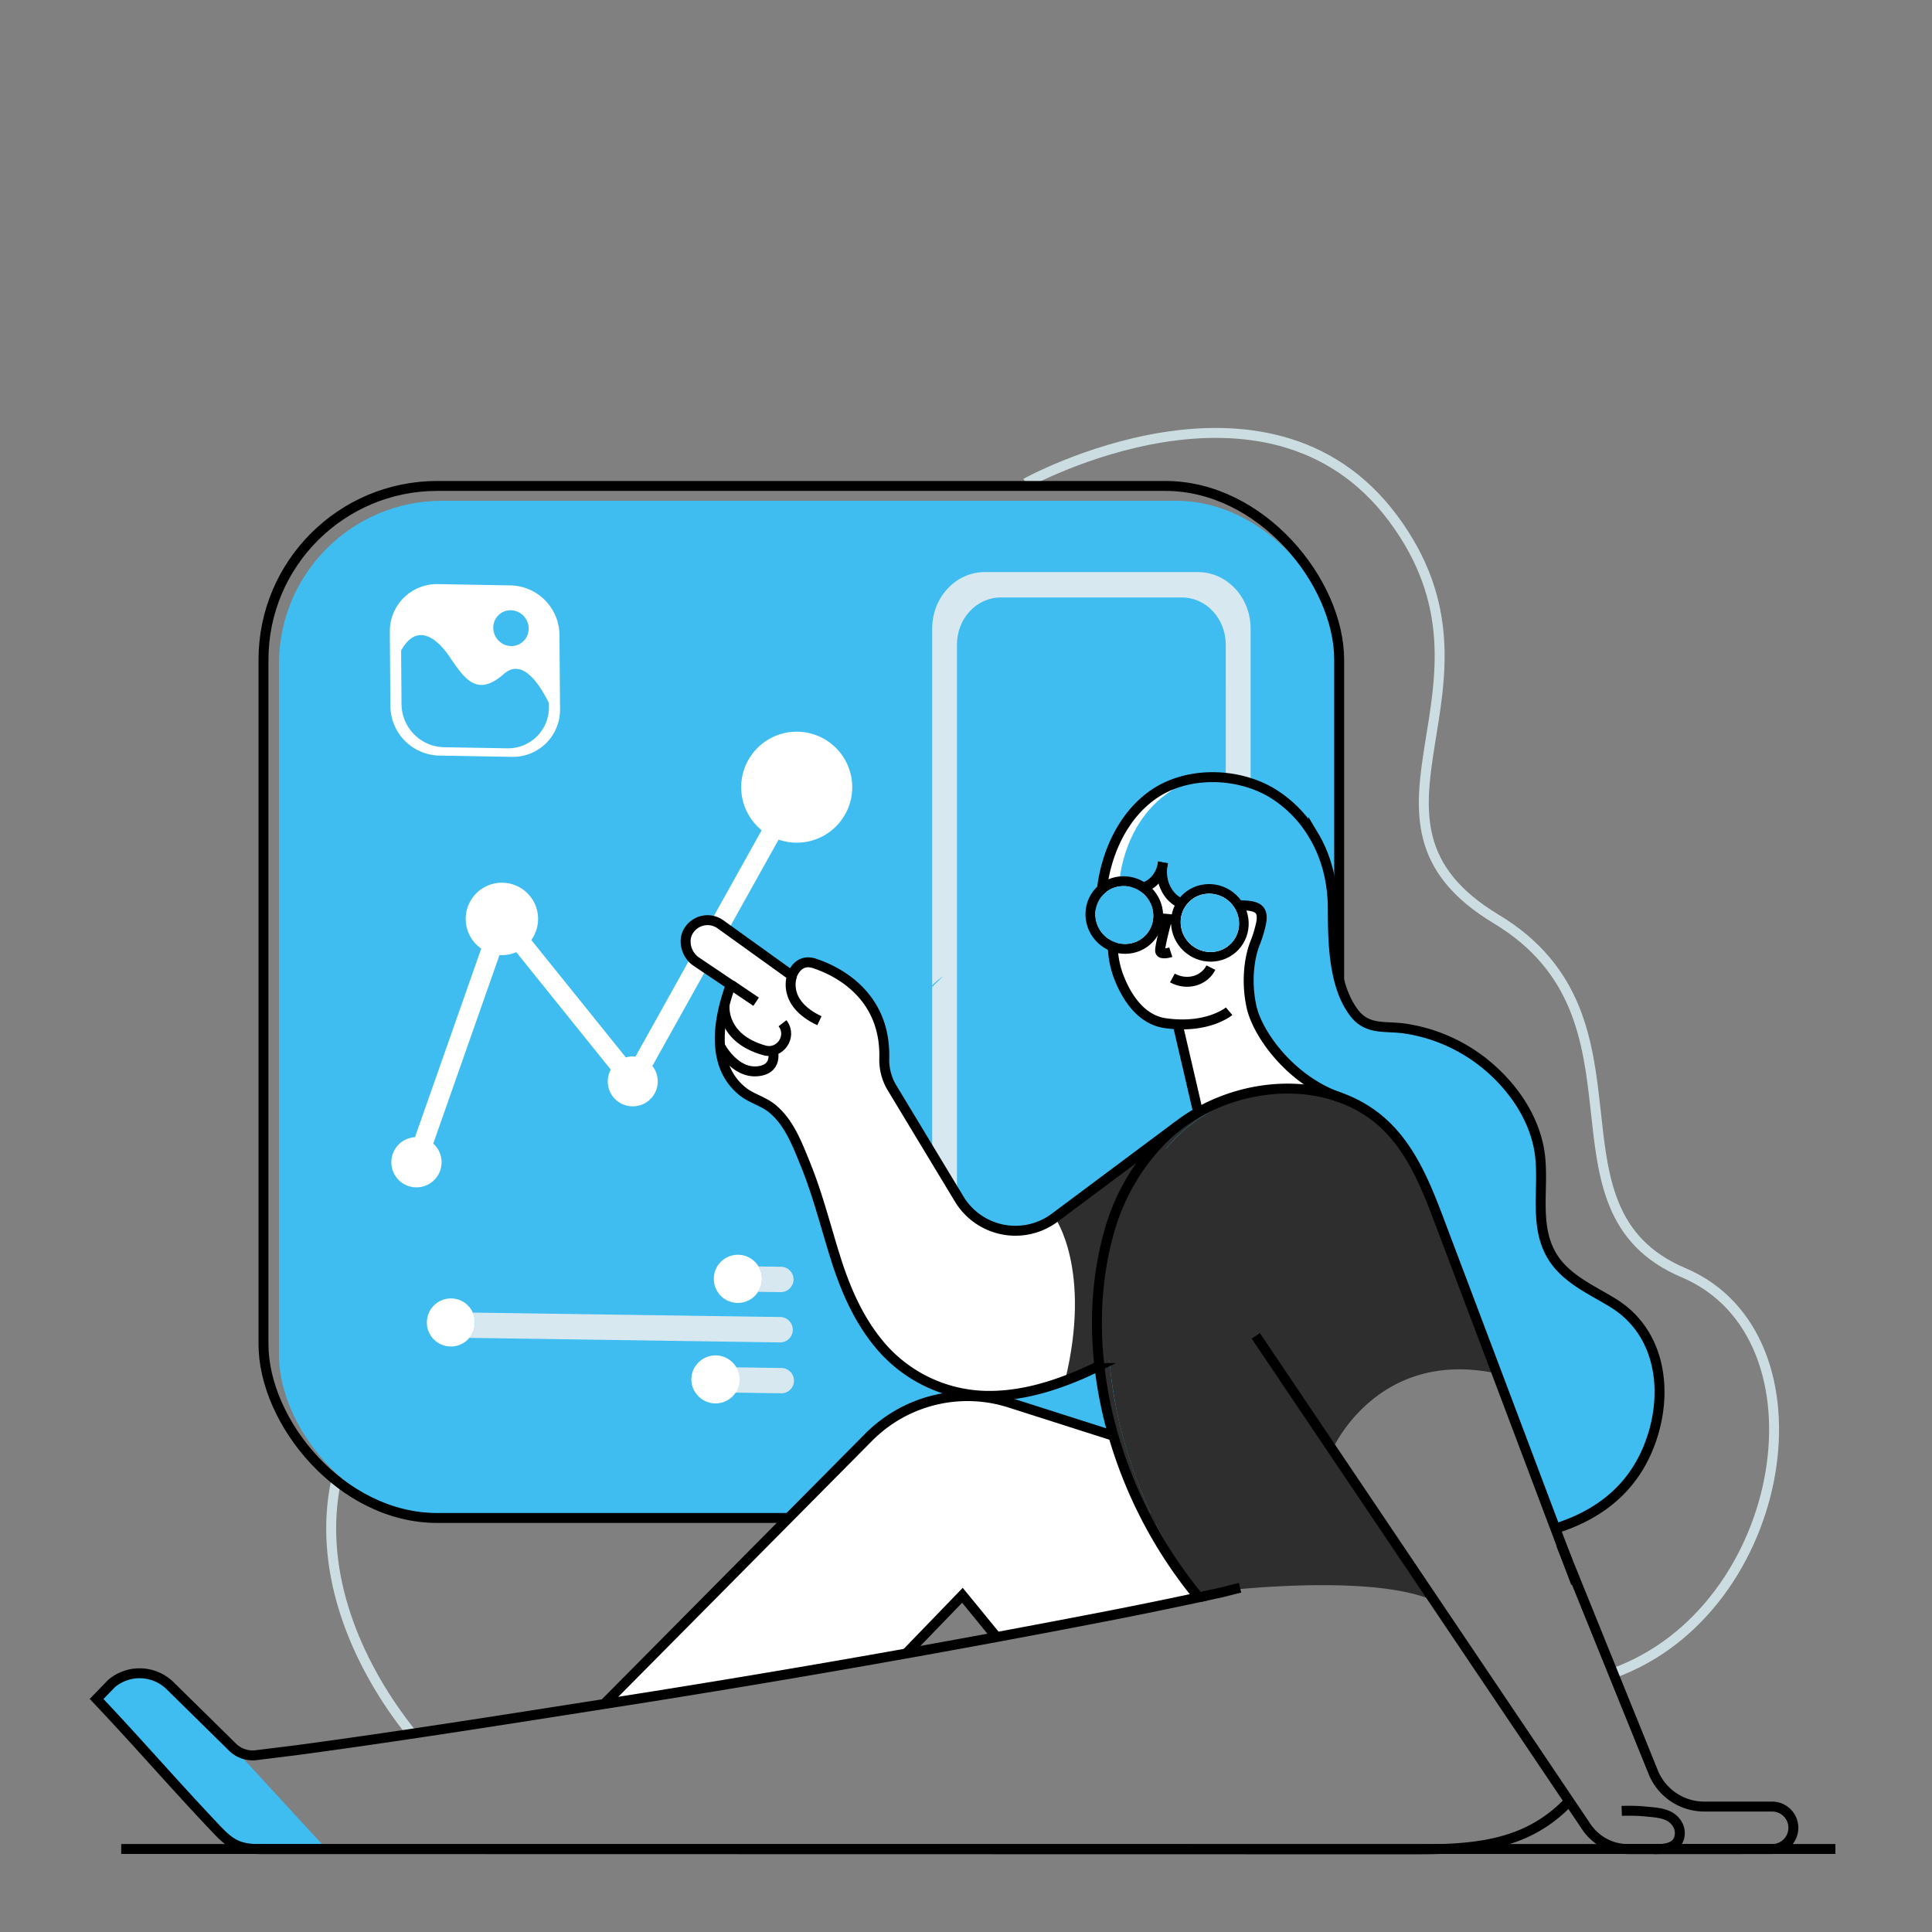 <svg id="Layer_2" data-name="Layer 2" xmlns="http://www.w3.org/2000/svg" viewBox="0 0 1000 1000"><rect x="0" y="0" width="1000" height="1000" fill="#808080" stroke="none"/><defs><style>.cls-1,.cls-3,.cls-8{fill:none;}.cls-1{stroke:#ccdde2;}.cls-1,.cls-3{stroke-miterlimit:10;stroke-width:5.14px;}.cls-2{fill:#3fbdf1;}.cls-3{stroke:#000;}.cls-4{fill:#d7e8f0;}.cls-5{fill:#fff;}.cls-6{opacity:0.72;}.cls-7{fill:#2e2e2e;}</style></defs><path class="cls-1" d="M531,250.07s125-69.22,190.09,18.27-32.24,155.82,53.27,207.3,19.47,150.27,97,183.09S925.87,833.36,835,866.08"/><path class="cls-1" d="M174.18,765.65c-.24,1-.44,1.92-.61,2.91-.41,2.06-.79,4.15-1.06,6.27-6,44.23,13.42,88.59,40.62,122.54"/><rect class="cls-2" x="144.39" y="259.21" width="548.75" height="526.49" rx="84.37"/><rect class="cls-3" x="136.38" y="251.52" width="556.77" height="534.18" rx="89.97"/><rect class="cls-2" x="155.18" y="269.56" width="527.17" height="505.78" rx="84.37"/><path class="cls-4" d="M620.07,296.11H509.69c-15,0-27.19,13.1-27.19,29.23V620.21c0,16.16,12.19,29.27,27.19,29.27H620.07c15,0,27.24-13.11,27.24-29.27V325.34C647.31,309.21,635.11,296.11,620.07,296.11ZM634.46,612c0,13.48-10.14,24.37-22.68,24.37H518c-12.54,0-22.68-10.89-22.68-24.37V333.62c0-13.47,10.14-24.37,22.68-24.37h93.76c12.54,0,22.68,10.9,22.68,24.37Z"/><path class="cls-2" d="M371.25,668.33,209.48,666a6.57,6.57,0,0,1-6.46-6.67,6.11,6.11,0,0,1,.26-1.77,6.6,6.6,0,0,1,6.4-4.69l161.77,2.38a12.25,12.25,0,0,0-2,6.28A12.47,12.47,0,0,0,371.25,668.33Z"/><path class="cls-4" d="M410.46,664.09a6.63,6.63,0,0,1-6.39,4.72l-11.68-.17a12.48,12.48,0,0,0,.2-13.13l11.68.17a6.59,6.59,0,0,1,6.47,6.67A6,6,0,0,1,410.46,664.09Z"/><path class="cls-4" d="M410.08,690.14a6.58,6.58,0,0,1-6.38,4.69l-160.77-2.35a12.21,12.21,0,0,0,2.88-7.53,12.07,12.07,0,0,0-1.11-5.56l159.18,2.3a6.59,6.59,0,0,1,6.46,6.67A6.18,6.18,0,0,1,410.08,690.14Z"/><path class="cls-2" d="M223.6,692.19,209.11,692a6.56,6.56,0,0,1-6.47-6.64,6.32,6.32,0,0,1,.27-1.8,6.52,6.52,0,0,1,6.37-4.67l12.91.21a12.93,12.93,0,0,0-1.24,5A12.26,12.26,0,0,0,223.6,692.19Z"/><path class="cls-2" d="M359.8,720.52l-150.1-2.18a6.62,6.62,0,0,1-6.46-6.67,6,6,0,0,1,.28-1.74,6.62,6.62,0,0,1,6.39-4.72l149.87,2.21a12.37,12.37,0,0,0,0,13.1Z"/><path class="cls-4" d="M410.71,716.49a6.56,6.56,0,0,1-6.41,4.68l-23.53-.36-21-.29a12.37,12.37,0,0,1,0-13.1l21.36.32,23.36.33a6.57,6.57,0,0,1,6.46,6.64A5.85,5.85,0,0,1,410.71,716.49Z"/><path class="cls-5" d="M392.39,668.64a12.43,12.43,0,0,1-22.9-7.16,12.43,12.43,0,0,1,12.87-12,12.41,12.41,0,0,1,12,12.87A12.54,12.54,0,0,1,392.39,668.64Z"/><g class="cls-6"><path class="cls-5" d="M387.7,661a8,8,0,0,1-2,4,12.07,12.07,0,0,1-1.65,1.55c-.32.23-2,1.6-2.36,1.43-2.24-1.13-5.08-4-5.43-6.77a5.22,5.22,0,0,1,0-1.31,3.18,3.18,0,0,1,3.23-2.66,3.24,3.24,0,0,1,2.51,1.39,3.22,3.22,0,0,1,5.71,2.4Z"/></g><path class="cls-5" d="M242.93,692.48a12.44,12.44,0,0,1-19.33-.29,12.26,12.26,0,0,1-2.65-8.12,12.93,12.93,0,0,1,1.24-5v0a12.46,12.46,0,0,1,11.62-7,12.31,12.31,0,0,1,10.88,7.31,12.07,12.07,0,0,1,1.11,5.56A12.21,12.21,0,0,1,242.93,692.48Z"/><g class="cls-6"><path class="cls-5" d="M239.17,683.61a8,8,0,0,1-2,4,11.05,11.05,0,0,1-1.66,1.55c-.32.23-2,1.61-2.35,1.43-2.25-1.13-5.08-4-5.43-6.77a5.22,5.22,0,0,1,0-1.31,3.19,3.19,0,0,1,3.23-2.66,3.24,3.24,0,0,1,2.51,1.39,3.22,3.22,0,0,1,5.71,2.41Z"/></g><path class="cls-5" d="M380.77,720.81a12.46,12.46,0,0,1-22.85-7.26,12.64,12.64,0,0,1,1.86-6.13,12.48,12.48,0,0,1,21.36.32,12.27,12.27,0,0,1,1.68,6.7A12.41,12.41,0,0,1,380.77,720.81Z"/><g class="cls-6"><path class="cls-5" d="M376.16,713.09a7.93,7.93,0,0,1-2,4,11.56,11.56,0,0,1-1.66,1.55c-.32.24-2,1.61-2.35,1.43-2.25-1.13-5.08-4-5.43-6.77a4.8,4.8,0,0,1,0-1.31,3.15,3.15,0,0,1,5.73-1.26,3.23,3.23,0,0,1,5.72,2.4Z"/></g><path class="cls-5" d="M201.78,327.12l.28,38.35a25.9,25.9,0,0,0,25.11,25.62l38,.66A24.39,24.39,0,0,0,289.87,367l-.29-38.34A25.9,25.9,0,0,0,264.47,303l-38-.67A24.39,24.39,0,0,0,201.78,327.12Z"/><path class="cls-2" d="M207.62,336.74l.2,27.76a22.51,22.51,0,0,0,21.82,22.26l33,.57a21.18,21.18,0,0,0,21.49-21.49l0-1.88c-4.63-9.47-13.65-23.64-23.27-15.17-13.87,12.19-20.22,2.91-28.3-9.05C225.75,329.73,215.49,322.42,207.62,336.74Z"/><ellipse class="cls-2" cx="264.47" cy="325.17" rx="9.1" ry="9.34" transform="translate(-135.75 200.65) rotate(-33.6)"/><path class="cls-5" d="M412.39,378.73a28.72,28.72,0,0,0-18.15,51L328.9,546.93a12.76,12.76,0,0,0-1.4-.14,12.9,12.9,0,0,0-3.54.55L275,486.54A18.73,18.73,0,1,0,249.09,491L214.8,588.6a13,13,0,1,0,9.45,3.31l34.3-97.6c.42,0,.83.06,1.25.06a18.77,18.77,0,0,0,7.43-1.53l48.92,60.79a12.86,12.86,0,0,0,11.35,19,12.88,12.88,0,0,0,10.16-20.88L403,434.59a28.72,28.72,0,1,0,9.39-55.86Z"/><path class="cls-5" d="M855.72,707.12c-.07-.31-.14-.61-.24-.92a59.48,59.48,0,0,0-19.08-29.57c-.11-.06-.24-.17-.35-.24-.85-.61-1.74-1.2-2.63-1.78-1.2-.75-2.44-1.47-3.67-2.19a1.35,1.35,0,0,0-.34-.17,80.35,80.35,0,0,1-13.53-8l-.21-.14c-5.72-3.8-10.89-8.22-14.46-14.35a2.2,2.2,0,0,1-.2-.41c-.07,0-.07-.11-.1-.14-3.29-5-5.28-10.48-4.87-16.17v-.17c-1-9.28,0-19.05-.38-28.47,0-.58,0-1.16-.1-1.75s-.1-1.3-.14-1.88a1.57,1.57,0,0,0,0-.58,50.08,50.08,0,0,0-.72-5.55c-3.25-17.61-14.56-33.3-28.4-44.36a7.51,7.51,0,0,0-1-.72c-15.52-11.38-32.51-15.8-43.64-17.51a1.09,1.09,0,0,0-.31,0c-4.18-.31-8.15-.24-11.82-1.07-.07,0-.14,0-.17,0a16.85,16.85,0,0,1-10.28-6.44,27.93,27.93,0,0,1-2.53-3.87.57.57,0,0,1-.21-.31,37.83,37.83,0,0,1-5.58-14.8c-.1-.51-.24-1-.31-1.51-2.4-11.4-2.47-23.8-2.53-34.05-.93-15.79-7.95-36.14-20.15-50.63,0,0,0-.07-.07-.07a57.61,57.61,0,0,0-11.85-9.11,61.22,61.22,0,0,0-36-7.5s0,0-.07,0a.1.1,0,0,0-.06,0,52.27,52.27,0,0,0-21.79,6.85A47,47,0,0,0,591,414.4c-13,11.16-20.45,28.6-22.51,45.8-.17,1.33-.27,2.64-.34,4a1.12,1.12,0,0,0,0,.48v0a14.46,14.46,0,0,0-2.77,7.57,15.18,15.18,0,0,0,8.7,14.66v.27c0,.89,0,1.82,0,2.71a49.28,49.28,0,0,0,3.91,17.68c4,9.45,11.13,20.24,23.22,21.95a63.89,63.89,0,0,0,6.48.59l5.72,24.46,4.9,21.2c21.37-12.16,47.82-15.83,70.39-8.73h.07a66.21,66.21,0,0,1,27.92,16.85c25.08,20.45,53.31,117.78,55,123.81a.44.44,0,0,0,.07.2s0,0,0,.07,0,.1.07.17a3.92,3.92,0,0,0,.31.82c.1.31.21.62.34.93l.72,1.85c5,12.91,21.14,55,24.73,65.39,4.29,12.27,7.64,13.23,7.64,13.23a1.78,1.78,0,0,0,.52-.21l.68-.27a107.76,107.76,0,0,0,29.74-18.12h0c.07,0,.07,0,.07-.07a69.09,69.09,0,0,0,17.3-29.91A71.19,71.19,0,0,0,855.72,707.12Z"/><path class="cls-2" d="M579.41,456.23s2.61-43.72,43.44-54,65.17,37.18,67,67.61,0,51.44,21.46,61c0,0,62-.75,84.82,56.23,0,0,3.09,27.9,1.83,45.86s21.15,33.71,33.36,39.26,33.44,28.1,27.67,64.93-51.5,53.21-51.5,53.21-3.37-1-7.65-13.25S773.65,708,773.65,708s-29.19-103-55.1-124.08c-14.26-11.62-29.55-16.88-39.62-23-10.61-6.45-15.71-13.56-19.25-18.12-6.91-8.89-19.16-22.32-10.3-54s-.07-15.71-8.41-20.17c0,0-10.34-16-25.94-4.68s-11.8-16.24-11.8-16.24l-6.85,9.22S585.64,459.06,579.41,456.23Z"/><path class="cls-2" d="M477.42,515.81c.44-.62,1-1.27,1.47-1.92s1.06-1.27,1.61-1.89a50.74,50.74,0,0,1,5.79-5.34c.65-.52,1.3-1,1.95-1.47Z"/><path class="cls-2" d="M168.94,957H137c-4.9,0-9.93,0-14.45-2s-8-5.58-11.31-9.14C88.16,921.5,73.09,903.76,50,879.33l7.74-8a22.54,22.54,0,0,1,30.05.9l32.71,32.13,0,0Z"/><path class="cls-5" d="M620.37,827.55q-23.83,5.15-47.89,9.8-28.37,5.5-56.76,10.76l-17.65-21.59-29,30.08q-78.06,14-156.42,26.24l.24-.24L449.46,744.79a72,72,0,0,1,73-17.95L576.25,744A234.62,234.62,0,0,0,620.37,827.55Z"/><path class="cls-7" d="M580.44,637.27c-6.75,23.37-8.33,48.24-5.55,73.07q1,9.55,3,19c1.23,6.3,2.81,12.5,4.59,18.7a244.1,244.1,0,0,0,38.19,77c-.68.14-1.33.31-1.92.44A234.89,234.89,0,0,1,576.26,744c-1.72-6-3.22-12-4.42-18s-2.2-12.19-2.88-18.32c-2.67-23.95-1.13-47.93,5.38-70.44a110.23,110.23,0,0,1,25.14-44.46A79.72,79.72,0,0,1,609,584l.17-.13,0,0,.55-.41.24-.21a88.06,88.06,0,0,1,10.11-6.64,93.52,93.52,0,0,1,24.56-9.7,96.75,96.75,0,0,0-16.75,7.51,90.91,90.91,0,0,0-10.49,6.92l-.24.2-.55.41-.06,0-.17.13a82.36,82.36,0,0,0-9.87,9.08A114.69,114.69,0,0,0,580.44,637.27Z"/><path class="cls-7" d="M689.61,750.32s27.82,35.35,51,77.56c-27.68-11.2-83.8-7-106.3-4.66a70.73,70.73,0,0,0-8.91,1,2.59,2.59,0,0,0-.55.07,1,1,0,0,1-.2,0c-1.44.28-2.78.52-4,.79a244.1,244.1,0,0,1-38.19-77c-1.78-6.2-3.36-12.4-4.59-18.7s-2.3-12.65-3-19c-2.78-24.83-1.2-49.7,5.55-73.07a114.69,114.69,0,0,1,26.1-46.11,82.36,82.36,0,0,1,9.87-9.08l.17-.13.06,0,.55-.41.24-.2a90.91,90.91,0,0,1,10.49-6.92,96.75,96.75,0,0,1,16.75-7.51c15.28-3.7,31.34-3.59,45.83,1h.07c8.53,4.22,18.47,9.15,27.92,16.86,13.33,13.63,20.38,32,27.1,49.88q13.92,37,27.92,73.92a.44.44,0,0,0,.07.21s0,0,0,.07,0,.1.07.17a3.92,3.92,0,0,0,.31.82,8.71,8.71,0,0,0,.34.93C712.56,697.91,689.61,750.32,689.61,750.32Z"/><path class="cls-5" d="M609,584a79.72,79.72,0,0,0-9.53,8.74,110.23,110.23,0,0,0-25.14,44.46c-6.51,22.51-8.05,46.49-5.38,70.44-.79.44-1.61.82-2.43,1.23-17.2,8.39-36.21,14.56-55.53,14.42a73.67,73.67,0,0,1-55.53-26.2c-10.79-12.78-17.61-28.23-22.65-44-5.31-16.65-9.35-33.37-15.93-49.57-4.21-10.32-8.42-21.9-17.5-29.16-4.66-3.7-10.49-5-15.11-8.7a30.26,30.26,0,0,1-10.17-15.38,39.38,39.38,0,0,1-1.44-8v0c-.86-10.69,2-21.86,5.51-31.76v0l-17.91-12.06c-4.87-3.29-7-10.41-4.12-15.52a11.6,11.6,0,0,1,7.88-5.68,11.48,11.48,0,0,1,8.84,1.95l37,26.58s2.85-9.21,11.58-6.37c8.16,2.67,37.21,14.08,36.21,49.3a27.83,27.83,0,0,0,4.08,15.24l34.74,57.48A34,34,0,0,0,546,631l60.81-45.35Z"/><path class="cls-8" d="M409.92,505.72s-5.77,14.06,14.13,23.42"/><path class="cls-8" d="M375,521.11s-2,17,20.58,23.36c8,2.24,14.49-7,9.61-13.72a3.55,3.55,0,0,0-.23-.31"/><path class="cls-8" d="M399.62,543s.2.59.41,1.51c.65,3,1,9.59-7.43,10.72-11.68,1.55-19-11.34-19.94-13"/><path class="cls-8" d="M372.66,542.23l-.07-.14"/><line class="cls-8" x1="378.17" y1="510.45" x2="391.3" y2="519.31"/><path class="cls-7" d="M620.38,600.14l-41,101.4-10.55,4.93-17.58,8.19c14.08-57.59-5.24-84.44-5.24-84.44l50.91-38c.75.28,1.5.52,2.29.79C609.69,596.47,620.38,600.14,620.38,600.14Z"/><path class="cls-3" d="M641.85,821.81c-17.85,4.42-3.46,1.07-21.41,4.94"/><path class="cls-3" d="M815.68,819.42c-1.92-5.07-3.84-10.14-5.72-15.21l-.21-.52q-32-85-64.09-169.91c-6.72-17.85-13.77-36.25-27.1-49.88-27.78-28.36-76.8-25.66-108.49-1.47l-.24.2-.21.14A82.66,82.66,0,0,0,599.55,592a110.26,110.26,0,0,0-25.14,44.47c-8.19,28.26-8.53,58.85-2.5,88.76,1.19,6.06,2.7,12.05,4.41,18a234.73,234.73,0,0,0,44.13,83.55q-23.85,5.13-47.89,9.8Q443.07,861.68,312.72,882C260.44,890.19,205.05,899,152.63,906l-20,2.47a14.86,14.86,0,0,1-12.12-4l0,0L87.79,872.28a22.54,22.54,0,0,0-30.05-.9l-7.74,8c23.09,24.43,38.16,42.17,61.25,66.6,3.36,3.56,6.82,7.19,11.31,9.14s9.55,2,14.45,2h28.64q36.33,0,72.7,0l490.93.1c20.11,0,40.9-.13,59.34-8.18a71.84,71.84,0,0,0,23.53-16.75"/><path class="cls-3" d="M650,691.44,821.11,945.56a26.09,26.09,0,0,0,21.62,11.51h74.51a11,11,0,0,0,11-11h0a11,11,0,0,0-11-11H882.1a28.48,28.48,0,0,1-26.41-17.81L808,799.42"/><path class="cls-3" d="M312.71,882l.24-.24L449.53,744a72.08,72.08,0,0,1,73-18l53.78,17.17"/><line class="cls-3" x1="816.15" y1="819.59" x2="815.67" y2="819.42"/><polyline class="cls-3" points="515.99 847.54 498.15 825.72 468.84 856.06"/><line class="cls-3" x1="721.06" y1="587.12" x2="721.06" y2="587.09"/><path class="cls-3" d="M839.4,937.3a97.42,97.42,0,0,1,13.45.43c3.65.37,7.46.59,10.91,2.29,2.87,1.42,5.86,4.83,5.71,9-.27,8.14-8.8,8.08-13.47,8.08"/><polyline class="cls-3" points="841.19 957.07 855.99 957.07 856.2 957.07 901.51 957.07"/><path class="cls-3" d="M569,706.85s-.1,0-.14.07c-.75.41-1.51.78-2.29,1.16a161.22,161.22,0,0,1-15.32,6.58c-12.88,4.83-26.48,8-40.21,7.84a73.71,73.71,0,0,1-55.54-26.2c-10.79-12.78-17.6-28.23-22.64-44-5.31-16.65-9.35-33.37-15.93-49.57-4.21-10.31-8.43-21.89-17.5-29.16-4.66-3.7-10.49-5-15.11-8.7a30.34,30.34,0,0,1-10.18-15.38,40.08,40.08,0,0,1-1.43-8v0c-.86-10.69,2-21.85,5.51-31.75v0l-17.92-12.06c-4.86-3.29-7-10.41-4.11-15.52a11.6,11.6,0,0,1,7.88-5.68,11.48,11.48,0,0,1,8.84,1.95l37,26.58s2.85-9.21,11.58-6.37c8.15,2.67,37.2,14.08,36.21,49.3a27.83,27.83,0,0,0,4.08,15.24l34.73,57.49A34,34,0,0,0,546,630.22l50.91-38,9.9-7.36,2.4-1.78,0,0,.55-.41.24-.2"/><path class="cls-3" d="M410,504.92s-5.77,14.05,14.13,23.41"/><path class="cls-3" d="M375.05,520.31s-2,17,20.59,23.35c8,2.25,14.48-7,9.61-13.72l-.24-.31"/><path class="cls-3" d="M372.66,541.3s7.54,14.77,20,13.13c11-1.45,7-12.2,7-12.2"/><line class="cls-3" x1="378.24" y1="509.65" x2="391.37" y2="518.5"/><path class="cls-3" d="M805,791.19c25.3-7.88,43.19-23.67,50.81-49.4,7.3-24.66,2.55-52.7-20.51-67.16-11.49-7.13-25.06-12.7-32.19-24.91-9.73-16.7-3.17-37.07-6.53-55.14-3.49-18.76-16.11-35.38-31.24-46.52a86,86,0,0,0-38-15.66c-10.15-1.53-19.39,1-26.33-8-11-14.21-11.08-37.43-11.17-54.54-.06-13.14-3.16-26.22-9.92-37.49l-.15-.25a62.79,62.79,0,0,0-22-22.06c-17-9.84-40.85-10.75-58-.63a49,49,0,0,0-6.92,5C577,428,569.42,450.93,569.79,471.35"/><path class="cls-3" d="M602,446.39c-.88,6-4.54,11.56-11,13.23-7.34,1.86-11.23,9-13.29,16.18a47.86,47.86,0,0,0,2.15,31.78c4,9.44,11.15,20.24,23.23,22,22.11,3.15,33.1-6.17,33.1-6.17"/><circle cx="620.42" cy="474.72" r="3.8"/><circle cx="587.04" cy="472.21" r="3.8"/><path class="cls-3" d="M602,446.39a20.89,20.89,0,0,0,.37,10.93,10.46,10.46,0,0,0,.66,1.68c2.63,6.2,8.76,11.13,19.62,10.52,23.64-1.31,32.07-2.85,30.15,8.05a64.27,64.27,0,0,1-3.43,11.2c-2.6,6.88-4.41,18.74-1.74,31.62,0,0,0,.07,0,.07,3.08,15.07,20.87,38.86,45.49,47.42"/><path class="cls-3" d="M604.08,475.64s-4,14.58-3.59,16.73,5.51.49,5.51.49"/><path class="cls-3" d="M606.83,506.21c7.63,4.12,16.47,1.52,19.93-5.37"/><ellipse class="cls-3" cx="626.22" cy="477.67" rx="17.31" ry="17.73" transform="translate(-151 605.15) rotate(-46.65)"/><ellipse class="cls-3" cx="581.94" cy="473.61" rx="17.31" ry="17.73" transform="translate(-161.93 571.68) rotate(-46.65)"/><path class="cls-5" d="M581.57,461.45c.37,0,.75,0,1.13.05a12.59,12.59,0,0,1,11.38,13.28,11.69,11.69,0,0,1-11.77,11,10.88,10.88,0,0,1-1.14-.06,12.58,12.58,0,0,1-11.38-13.27,11.68,11.68,0,0,1,11.78-11m0-2.57a14.31,14.31,0,0,0-14.35,13.38,15.16,15.16,0,0,0,13.72,16,12.57,12.57,0,0,0,1.37.07A14.31,14.31,0,0,0,596.65,475a15.16,15.16,0,0,0-13.72-16,12.52,12.52,0,0,0-1.36-.07Z"/><line class="cls-3" x1="608.72" y1="476.06" x2="599.43" y2="475.21"/><path class="cls-5" d="M625.84,465.14a11.27,11.27,0,0,1,1.16.06,13,13,0,0,1,11.73,13.67,12.05,12.05,0,0,1-12.14,11.32c-.38,0-.78,0-1.16-.05a13,13,0,0,1-11.73-13.68,12.05,12.05,0,0,1,12.14-11.32m0-2.57a14.66,14.66,0,0,0-14.7,13.71,15.52,15.52,0,0,0,14.05,16.41,13.26,13.26,0,0,0,1.4.07,14.66,14.66,0,0,0,14.7-13.71,15.52,15.52,0,0,0-14-16.41,13.26,13.26,0,0,0-1.4-.07Z"/><ellipse class="cls-2" cx="581.94" cy="473.61" rx="14.85" ry="15.21" transform="translate(-161.93 571.68) rotate(-46.65)"/><ellipse class="cls-2" cx="626.23" cy="477.65" rx="14.92" ry="15.28" transform="translate(-150.98 605.16) rotate(-46.65)"/><polyline class="cls-3" points="620.43 576.96 615.25 554.59 609.63 530.48"/><line class="cls-3" x1="950" y1="957.03" x2="62.74" y2="957.03"/></svg>